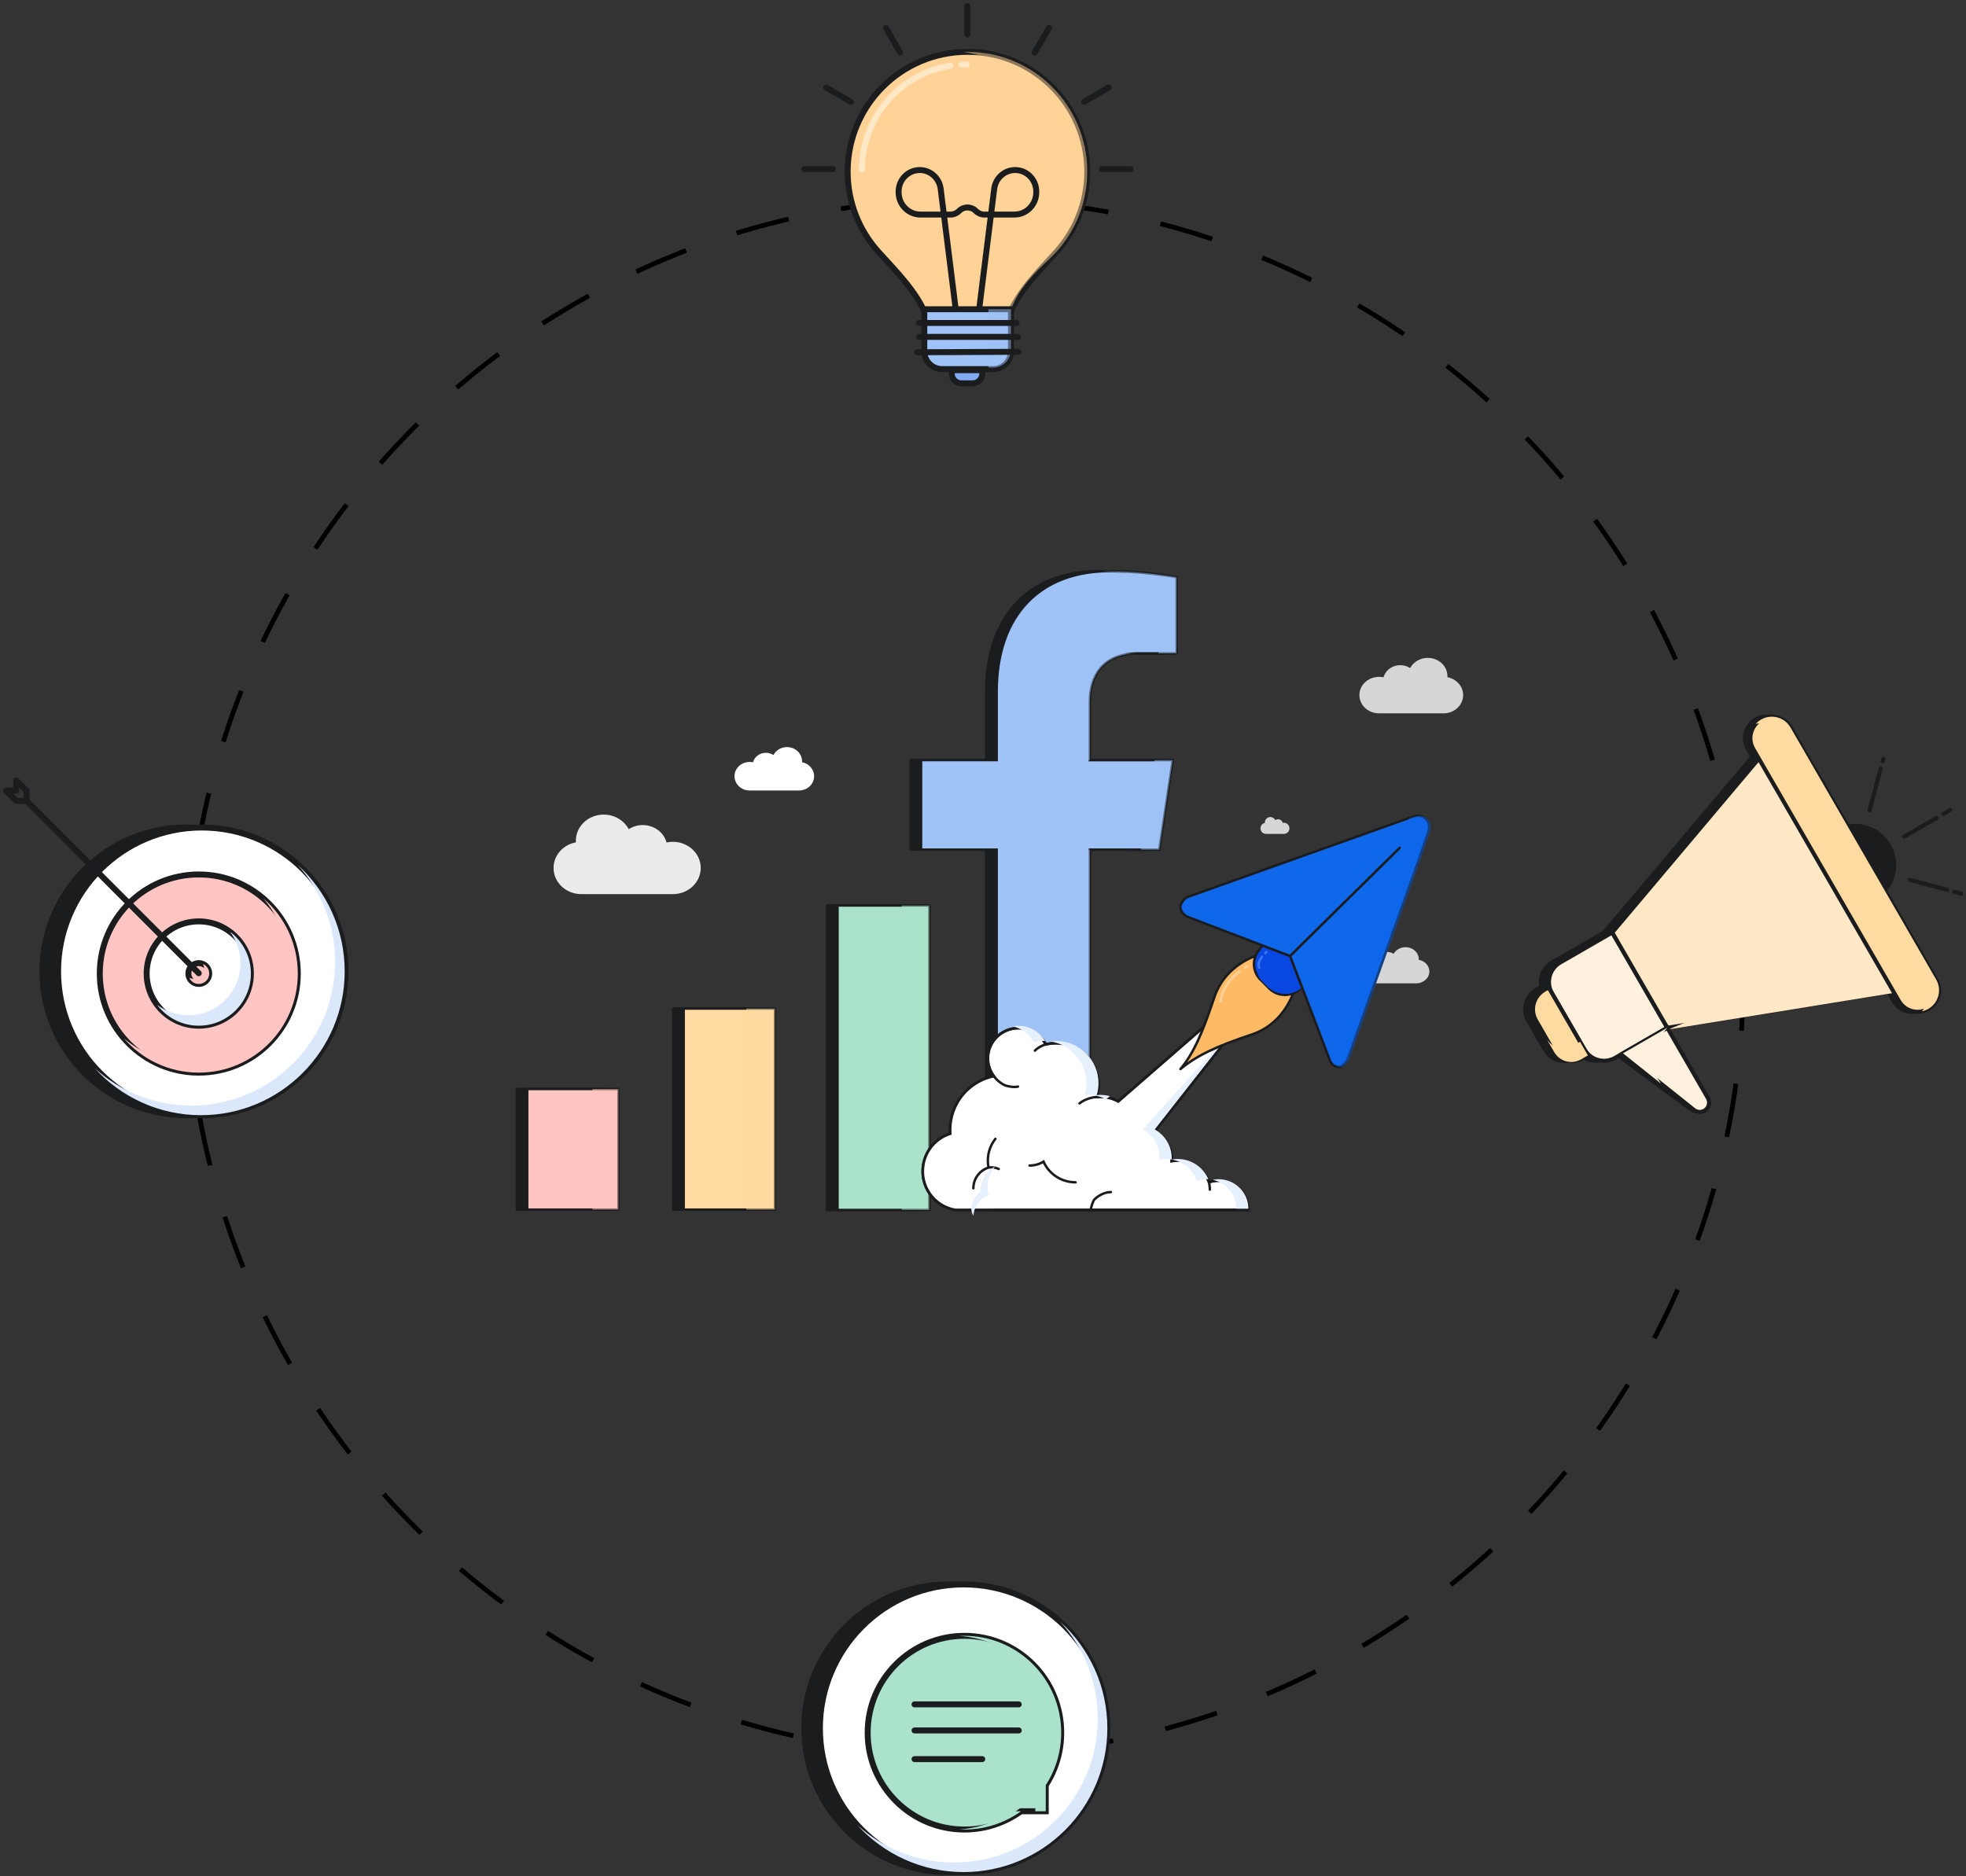 <svg width="330" height="315" viewBox="0 0 330 315" fill="none" xmlns="http://www.w3.org/2000/svg">
<rect x="0" y="0" width="330" height="315" fill="#333333" stroke="none"/>
<circle cx="162" cy="164" r="130.625" stroke="black" stroke-width="0.751" stroke-dasharray="9.01 9.01"/>
<circle cx="162" cy="164" r="130.625" stroke="black" stroke-width="0.751" stroke-dasharray="9.01 9.01"/>
<path d="M169.238 53.202C170.894 48.936 174.308 45.645 177.365 42.239C180.559 38.679 182.503 33.972 182.503 28.812C182.503 17.705 173.499 8.701 162.392 8.701C151.285 8.701 142.281 17.705 142.281 28.812C142.281 33.972 144.224 38.679 147.419 42.239C150.476 45.645 153.89 48.936 155.546 53.202H169.238Z" fill="#FFD398" stroke="#1B1C1E"/>
<g style="mix-blend-mode:multiply">
<path d="M172.445 43.283C169.93 45.641 167.424 48.151 166.176 51.364L165.543 52.996H155.461L155.542 53.204H169.235L169.868 51.572C171.116 48.359 173.622 45.849 176.137 43.492C180.053 39.822 182.5 34.604 182.5 28.814C182.5 17.707 173.495 8.703 162.389 8.703C162.153 8.703 161.918 8.707 161.684 8.715C171.374 10.158 178.808 18.514 178.808 28.606C178.808 34.396 176.361 39.614 172.445 43.283Z" fill="#FFD398" fill-opacity="0.5"/>
</g>
<g style="mix-blend-mode:overlay">
<path d="M162.239 10.822C161.952 10.822 161.666 10.829 161.383 10.843M144.695 28.445C144.695 19.649 151.11 12.358 159.497 11.036" stroke="#FFE8C5" stroke-linecap="round"/>
</g>
<path d="M159.75 62.148H164.884V62.73C164.884 63.627 164.157 64.355 163.259 64.355H161.375C160.477 64.355 159.75 63.627 159.75 62.73V62.148Z" fill="#81AAF3" stroke="#1B1C1E" stroke-linejoin="round"/>
<path d="M155.148 51.914H169.696V58.971C169.696 60.628 168.353 61.971 166.696 61.971H158.148C156.491 61.971 155.148 60.628 155.148 58.971V51.914Z" fill="#9FC2F7" stroke="#1B1C1E"/>
<g style="mix-blend-mode:multiply">
<path d="M165.891 51.914H169.698V58.719C169.698 60.376 168.355 61.719 166.698 61.719H165.891V51.914Z" fill="#9FC2F7" fill-opacity="0.5"/>
</g>
<path d="M160.389 51.653L157.895 31.704C157.67 29.899 156.164 28.547 154.38 28.547C152.422 28.547 150.836 30.165 150.836 32.161V32.285C150.836 34.349 152.477 36.023 154.501 36.023H159.561C160.091 36.023 160.6 35.808 160.975 35.425C161.756 34.629 163.022 34.629 163.803 35.425C164.178 35.808 164.686 36.023 165.217 36.023H166.342M166.342 36.023L164.388 51.653M166.342 36.023L166.882 31.704C167.108 29.899 168.614 28.547 170.398 28.547C172.355 28.547 173.942 30.165 173.942 32.161V32.285C173.942 34.349 172.301 36.023 170.276 36.023H166.342Z" stroke="#1B1C1E" stroke-linecap="round" stroke-linejoin="round"/>
<path d="M154.242 54.222H170.654" stroke="#1B1C1E" stroke-linecap="round" stroke-linejoin="round"/>
<path d="M154.289 56.559H170.867" stroke="#1B1C1E" stroke-linecap="round" stroke-linejoin="round"/>
<path d="M153.977 59.139L170.91 59.064" stroke="#1B1C1E" stroke-linecap="round" stroke-linejoin="round"/>
<path d="M162.385 1V5.793M148.692 4.669L151.088 8.819M138.669 14.693L142.819 17.089M176.078 4.669L173.682 8.82M186.101 14.693L181.95 17.089M189.77 28.385H184.978M139.792 28.385H135" stroke="#1B1C1E" stroke-linecap="round" stroke-linejoin="round"/>
<path d="M159.123 314.293C172.446 314.293 183.246 303.482 183.246 290.147C183.246 276.811 172.446 266 159.123 266C145.8 266 135 276.811 135 290.147C135 303.482 145.8 314.293 159.123 314.293Z" fill="#1B1C1E" stroke="#1B1C1E"/>
<path d="M161.748 314.293C175.071 314.293 185.871 303.482 185.871 290.147C185.871 276.811 175.071 266 161.748 266C148.425 266 137.625 276.811 137.625 290.147C137.625 303.482 148.425 314.293 161.748 314.293Z" fill="white" stroke="#1B1C1E"/>
<path d="M145.641 290.89C145.641 299.87 152.913 307.15 161.884 307.15C165.428 307.15 168.707 306.014 171.377 304.085H175.534V299.708C177.175 297.168 178.128 294.14 178.128 290.89C178.128 281.91 170.855 274.631 161.884 274.631C152.913 274.631 145.641 281.91 145.641 290.89Z" fill="#AAE2CB" stroke="#1B1C1E"/>
<g style="mix-blend-mode:multiply">
<path d="M161.008 307.126C161.297 307.142 161.589 307.15 161.882 307.15C165.426 307.15 168.705 306.014 171.376 304.085H169.626C167.177 305.854 164.216 306.956 161.008 307.126Z" fill="#AAE2CB"/>
<path d="M173.783 304.085H175.532V299.708C177.173 297.168 178.126 294.14 178.126 290.89C178.126 281.91 170.853 274.631 161.882 274.631C161.589 274.631 161.297 274.639 161.008 274.654C169.572 275.109 176.377 282.204 176.377 290.89C176.377 294.14 175.424 297.168 173.783 299.708V304.085Z" fill="#AAE2CB"/>
</g>
<g style="mix-blend-mode:overlay">
<path d="M154.504 278.305C154.323 278.411 154.145 278.522 153.969 278.636M147.305 291.043C147.278 288.473 147.929 285.942 149.193 283.705C150.093 282.113 151.281 280.71 152.689 279.565" stroke="#AAE2CB" stroke-linecap="round"/>
</g>
<path d="M153.508 286.137H171.001M153.508 290.514H171.001M153.508 295.33H164.878" stroke="#1B1C1E" stroke-linecap="round" stroke-linejoin="round"/>
<g style="mix-blend-mode:multiply">
<path d="M160.141 312.682C173.464 312.682 184.264 301.872 184.264 288.536C184.264 282.277 181.885 276.575 177.984 272.285C182.83 276.702 185.872 283.068 185.872 290.145C185.872 303.481 175.072 314.292 161.749 314.292C154.679 314.292 148.319 311.247 143.906 306.396C148.192 310.301 153.889 312.682 160.141 312.682Z" fill="#DBE8FC"/>
</g>
<path d="M314.636 150.956C317.793 149.134 318.875 145.1 317.052 141.945C315.23 138.79 311.193 137.709 308.036 139.531C304.879 141.352 303.798 145.387 305.62 148.541C307.443 151.696 311.48 152.777 314.636 150.956Z" fill="#1B1C1E" stroke="#1B1C1E" stroke-width="0.686"/>
<path d="M319.624 140.461L325.054 137.328M326.197 136.668L327.34 136.009M329.187 150.024L328.015 149.71M326.846 149.397L320.58 147.719M316.009 127.816L316.119 127.403M313.812 136.005L315.684 129.024" stroke="#1B1C1E" stroke-width="0.686" stroke-linecap="round"/>
<path d="M286.196 183.946L278.548 172.547L271.117 176.834L283.826 186.21C284.488 186.699 285.409 186.63 285.991 186.048C286.553 185.486 286.639 184.605 286.196 183.946Z" fill="#1B1C1E" stroke="#1B1C1E" stroke-width="0.686" stroke-linecap="round"/>
<path d="M259.14 166.749C258.096 164.942 258.716 162.632 260.524 161.589L272.584 154.63L281.824 170.626L269.764 177.583C267.956 178.627 265.644 178.008 264.6 176.202L259.14 166.749Z" fill="#1B1C1E" stroke="#1B1C1E" stroke-width="0.686"/>
<path d="M269.273 156.552L294.782 126.286L317.845 166.207L278.514 172.547L269.273 156.552Z" fill="#1B1C1E" stroke="#1B1C1E" stroke-width="0.686"/>
<path d="M260.507 166.749C259.463 164.942 260.083 162.632 261.891 161.589L270.621 156.552L279.861 172.547L271.131 177.583C269.323 178.627 267.011 178.008 265.967 176.202L260.507 166.749Z" fill="#FFF1DD" stroke="#1B1C1E" stroke-width="0.686"/>
<path d="M256.507 171.343C255.463 169.536 256.083 167.226 257.891 166.183L258.618 165.764L265.218 177.188L264.492 177.608C262.683 178.651 260.371 178.032 259.327 176.225L256.507 171.343Z" fill="#1B1C1E" stroke="#1B1C1E" stroke-width="0.686"/>
<path d="M257.827 171.343C256.783 169.536 257.404 167.226 259.212 166.183L259.938 165.764L266.538 177.188L265.812 177.608C264.004 178.651 261.691 178.032 260.648 176.225L257.827 171.343Z" fill="#FFDAA1" stroke="#1B1C1E" stroke-width="0.686"/>
<g style="mix-blend-mode:overlay">
<path d="M260.012 171.817L259.847 171.531M259.34 168.016C258.709 168.38 258.492 169.187 258.857 169.818L259.434 170.818" stroke="#FFDAA1" stroke-width="0.686" stroke-linecap="round"/>
</g>
<path d="M294.706 120.805L294.706 120.805C292.979 121.802 292.387 124.009 293.384 125.736L317.836 168.063C318.834 169.789 321.043 170.381 322.77 169.384C324.498 168.387 325.09 166.179 324.093 164.453L299.64 122.126C298.643 120.399 296.434 119.808 294.706 120.805Z" fill="#1B1C1E"/>
<path d="M294.706 120.805L294.706 120.805C296.434 119.808 298.643 120.399 299.64 122.126L324.093 164.453C325.09 166.179 324.498 168.387 322.77 169.384L322.77 169.384C321.043 170.381 318.834 169.789 317.836 168.063L293.384 125.736C292.387 124.009 292.979 121.802 294.706 120.805Z" stroke="#1B1C1E" stroke-width="0.686"/>
<g style="mix-blend-mode:multiply">
<path d="M259.562 174.355L260.883 176.641C261.794 178.218 263.812 178.758 265.391 177.848L266.534 177.188L265.214 174.903L264.07 175.563C262.492 176.474 260.474 175.933 259.562 174.355Z" fill="#FFDAA1"/>
</g>
<path d="M270.625 156.552L296.133 126.286L319.195 166.207L279.865 172.547L270.625 156.552Z" fill="#FFE8C5" stroke="#1B1C1E" stroke-width="0.686"/>
<g style="mix-blend-mode:multiply">
<path d="M300.974 143.74L295.222 127.888L317.663 166.734L280.031 172.832L289.879 168.792C299.698 164.763 304.592 153.713 300.974 143.74Z" fill="#FFE8C5"/>
</g>
<path d="M286.666 184.327L279.86 172.547L272.43 176.834L284.328 186.336C284.832 186.74 285.532 186.793 286.092 186.469C286.842 186.036 287.099 185.078 286.666 184.327Z" fill="#FFF1DD" stroke="#1B1C1E" stroke-width="0.686" stroke-linecap="round"/>
<g style="mix-blend-mode:multiply">
<path d="M278.638 174.069L279.86 172.547L272.43 176.834L278.797 181.92L278.315 181.195C276.859 179.003 276.99 176.121 278.638 174.069Z" fill="#FFF1DD"/>
</g>
<path d="M295.613 120.805L295.613 120.805C293.885 121.802 293.293 124.009 294.29 125.736L318.742 168.063C319.74 169.789 321.949 170.381 323.677 169.384C325.404 168.387 325.996 166.179 324.999 164.453L300.547 122.126C299.549 120.399 297.34 119.808 295.613 120.805Z" fill="#FFDAA1"/>
<path d="M295.613 120.805L295.613 120.805C297.34 119.808 299.549 120.399 300.547 122.126L324.999 164.453C325.996 166.179 325.404 168.387 323.677 169.384L323.676 169.384C321.949 170.381 319.74 169.789 318.742 168.063L294.29 125.736C293.293 124.009 293.885 121.802 295.613 120.805Z" stroke="#1B1C1E" stroke-width="0.686"/>
<g style="mix-blend-mode:multiply">
<path d="M322.603 169.792C322.969 169.715 323.329 169.58 323.67 169.384C325.398 168.387 325.989 166.179 324.992 164.452L300.54 122.126C299.543 120.4 297.334 119.808 295.606 120.805C295.265 121.002 294.968 121.246 294.719 121.524C296.205 121.212 297.787 121.867 298.587 123.253L323.039 165.579C323.84 166.965 323.617 168.661 322.603 169.792Z" fill="#FFDAA1"/>
</g>
<g style="mix-blend-mode:overlay">
<path d="M278.253 150.627L277.8 151.162M276.388 163.889L272.594 157.32L276.669 152.501" stroke="#FFE8C5" stroke-width="0.686" stroke-linecap="round"/>
</g>
<path d="M31.248 187.219C44.571 187.219 55.371 176.408 55.371 163.072C55.371 149.736 44.571 138.925 31.248 138.925C17.925 138.925 7.125 149.736 7.125 163.072C7.125 176.408 17.925 187.219 31.248 187.219Z" fill="#1B1C1E" stroke="#1B1C1E"/>
<path d="M33.873 187.221C47.196 187.221 57.996 176.41 57.996 163.074C57.996 149.738 47.196 138.927 33.873 138.927C20.55 138.927 9.75 149.738 9.75 163.074C9.75 176.41 20.55 187.221 33.873 187.221Z" fill="white" stroke="#1B1C1E"/>
<path d="M33.368 180.078C42.546 180.078 49.987 172.63 49.987 163.443C49.987 154.256 42.546 146.808 33.368 146.808C24.19 146.808 16.75 154.256 16.75 163.443C16.75 172.63 24.19 180.078 33.368 180.078Z" fill="#FFC5C3" stroke="#1B1C1E"/>
<g style="mix-blend-mode:overlay">
<path d="M18.5 163.442C18.5 156.746 22.918 151.082 28.996 149.213M33.369 148.559C32.927 148.559 32.489 148.578 32.057 148.616" stroke="#FFC5C3" stroke-linecap="round"/>
</g>
<g style="mix-blend-mode:multiply">
<path d="M31.617 178.327C40.795 178.327 48.236 170.879 48.236 161.692C48.236 157.545 46.719 153.751 44.21 150.838C47.746 153.888 49.985 158.404 49.985 163.443C49.985 172.63 42.545 180.078 33.367 180.078C28.332 180.078 23.821 177.837 20.773 174.298C23.684 176.809 27.473 178.327 31.617 178.327Z" fill="#FFC5C3"/>
</g>
<g style="mix-blend-mode:multiply">
<path d="M32.125 185.612C45.448 185.612 56.248 174.801 56.248 161.465C56.248 155.207 53.87 149.505 49.968 145.215C54.815 149.631 57.856 155.998 57.856 163.075C57.856 176.411 47.056 187.222 33.733 187.222C26.663 187.222 20.303 184.177 15.891 179.326C20.176 183.231 25.873 185.612 32.125 185.612Z" fill="#DBE8FC"/>
</g>
<path d="M33.364 172.196C38.194 172.196 42.11 168.276 42.11 163.441C42.11 158.606 38.194 154.686 33.364 154.686C28.533 154.686 24.617 158.606 24.617 163.441C24.617 168.276 28.533 172.196 33.364 172.196Z" fill="white" stroke="#1B1C1E"/>
<path d="M33.367 165.192C34.333 165.192 35.116 164.408 35.116 163.441C35.116 162.474 34.333 161.69 33.367 161.69C32.4 161.69 31.617 162.474 31.617 163.441C31.617 164.408 32.4 165.192 33.367 165.192Z" fill="#FFC5C3" stroke="#1B1C1E"/>
<g style="mix-blend-mode:multiply">
<path fill-rule="evenodd" clip-rule="evenodd" d="M32.493 164.316C33.459 164.316 34.242 163.532 34.242 162.565C34.242 162.308 34.187 162.064 34.087 161.844C34.694 162.118 35.117 162.73 35.117 163.44C35.117 164.407 34.334 165.191 33.368 165.191C32.659 165.191 32.048 164.769 31.773 164.162C31.993 164.261 32.236 164.316 32.493 164.316Z" fill="#FFC5C3"/>
</g>
<g style="mix-blend-mode:multiply">
<path d="M31.615 170.444C36.446 170.444 40.362 166.524 40.362 161.689C40.362 159.718 39.711 157.899 38.613 156.436C40.737 158.033 42.111 160.576 42.111 163.44C42.111 168.275 38.195 172.195 33.365 172.195C30.503 172.195 27.963 170.82 26.367 168.693C27.829 169.793 29.646 170.444 31.615 170.444Z" fill="#DBE8FC"/>
</g>
<path d="M33.362 163.394L4.452 134.455M4.452 134.455V132.728L2.726 131V132.728H1L2.726 134.455H4.452Z" stroke="#1B1C1E" stroke-linecap="round" stroke-linejoin="round"/>
<path d="M195.099 127.61L192.841 142.649L181.192 142.645V203.083H165.541V142.645H152.852V127.606H165.541V116.137C165.541 103.095 173.02 95.879 184.469 95.879C188.247 95.926 192.025 96.267 195.76 96.89V109.699H189.343C183.133 109.699 181.189 113.721 181.189 117.832V127.61H195.099Z" fill="#1B1C1E"/>
<path d="M102.067 182.824H86.742V203.083H102.067V182.824Z" fill="#1B1C1E"/>
<path d="M113.008 169.318H128.332V203.083H113.008V169.318Z" fill="#1B1C1E"/>
<path d="M154.245 152.013H138.82V203.135H154.245V152.013Z" fill="#1B1C1E"/>
<path d="M195.099 127.61L192.841 142.649L181.192 142.645V203.083H165.541V142.645H152.852V127.606H165.541V116.137C165.541 103.095 173.02 95.879 184.469 95.879C188.247 95.926 192.025 96.267 195.76 96.89V109.699H189.343C183.133 109.699 181.189 113.721 181.189 117.832V127.61H195.099Z" stroke="#1B1C1E" stroke-width="0.414" stroke-linejoin="round"/>
<path d="M102.067 182.824H86.742V203.083H102.067V182.824Z" stroke="#1B1C1E" stroke-width="0.414" stroke-linejoin="round"/>
<path d="M113.008 169.318H128.332V203.083H113.008V169.318Z" stroke="#1B1C1E" stroke-width="0.414" stroke-linejoin="round"/>
<path d="M154.245 152.013H138.82V203.135H154.245V152.013Z" stroke="#1B1C1E" stroke-width="0.414" stroke-linejoin="round"/>
<path d="M194.591 142.649L196.849 127.61H182.939V117.832C182.939 113.721 184.884 109.699 191.093 109.699H197.51V96.89C193.775 96.267 189.997 95.926 186.219 95.879C174.77 95.879 167.291 103.095 167.291 116.137V127.606H154.602V142.645H167.291V203.083H182.943V142.645L194.591 142.649Z" fill="#9FC2F7" stroke="#1B1C1E" stroke-width="0.414"/>
<g style="mix-blend-mode:overlay">
<path d="M160.3 129.644H159.504M155.922 137.241V129.644H158.31" stroke="#9FC2F7" stroke-opacity="0.5" stroke-width="0.414" stroke-linecap="round" stroke-linejoin="round"/>
</g>
<g style="mix-blend-mode:overlay">
<path d="M186.122 98.412C185.677 98.412 185.24 98.424 184.809 98.449M169.484 116.138C169.484 106.02 174.652 99.909 182.839 98.653" stroke="#9FC2F7" stroke-opacity="0.5" stroke-width="0.414" stroke-linecap="round"/>
</g>
<g style="mix-blend-mode:multiply">
<path d="M182.94 142.646V203.083H179.875V142.645L182.94 142.646Z" fill="#9FC2F7" fill-opacity="0.5"/>
<path d="M191.531 142.648L194.596 142.649L196.854 127.61H193.789L191.531 142.648Z" fill="#9FC2F7" fill-opacity="0.5"/>
<path d="M182.94 127.61V117.832C182.94 113.721 184.884 109.699 191.094 109.699H188.029C181.819 109.699 179.875 113.721 179.875 117.832V127.61H182.94Z" fill="#9FC2F7" fill-opacity="0.5"/>
<path d="M194.443 109.699H197.508V96.89C193.774 96.267 189.996 95.926 186.217 95.879C185.734 95.879 185.258 95.892 184.789 95.918C188.021 96.03 191.248 96.357 194.443 96.89V109.699Z" fill="#9FC2F7" fill-opacity="0.5"/>
</g>
<path d="M103.817 182.824H88.492V203.083H103.817V182.824Z" fill="#FFC5C3" stroke="#1B1C1E" stroke-width="0.414" stroke-linejoin="round"/>
<g style="mix-blend-mode:overlay">
<path d="M95.058 184.512H94.262M90.68 195.486V184.512H93.068" stroke="#FFC5C3" stroke-width="0.414" stroke-linecap="round" stroke-linejoin="round"/>
</g>
<g style="mix-blend-mode:multiply">
<path d="M103.816 182.824H99.438V203.083H103.816V182.824Z" fill="#FFC5C3" fill-opacity="0.5"/>
</g>
<path d="M130.082 169.318H114.758V203.082H130.082V169.318Z" fill="#FFDAA1" stroke="#1B1C1E" stroke-width="0.414" stroke-linejoin="round"/>
<g style="mix-blend-mode:overlay">
<path d="M121.331 171.006H120.535M116.953 180.713V171.006H119.341" stroke="#FFDAA1" stroke-width="0.414" stroke-linecap="round" stroke-linejoin="round"/>
</g>
<g style="mix-blend-mode:multiply">
<path d="M130.082 169.318H125.266V203.082H130.082V169.318Z" fill="#FFDAA1" fill-opacity="0.5"/>
</g>
<path d="M156.003 152.013H140.578V203.134H156.003V152.013Z" fill="#AAE2CB" stroke="#1B1C1E" stroke-width="0.414" stroke-linejoin="round"/>
<g style="mix-blend-mode:multiply">
<path d="M155.995 152.013H151.367V203.134H155.995V152.013Z" fill="#AAE2CB" fill-opacity="0.5"/>
</g>
<g style="mix-blend-mode:overlay">
<path d="M146.722 153.701H145.926M142.344 164.252V153.701H144.732" stroke="#AAE2CB" stroke-width="0.414" stroke-linecap="round" stroke-linejoin="round"/>
</g>
<path d="M97.593 150.114C95.009 150.114 92.914 148.147 92.914 145.721C92.914 143.593 94.526 141.818 96.665 141.414C96.66 141.327 96.657 141.239 96.657 141.151C96.657 138.725 98.752 136.758 101.336 136.758C103.177 136.758 104.77 137.757 105.534 139.209C106.201 138.771 107.012 138.515 107.887 138.515C109.815 138.515 111.434 139.76 111.881 141.44C112.222 141.366 112.576 141.327 112.94 141.327C115.524 141.327 117.619 143.294 117.619 145.721C117.619 148.147 115.524 150.114 112.94 150.114H97.593Z" fill="white" fill-opacity="0.9"/>
<path d="M242.296 119.759C244.118 119.759 245.595 118.388 245.595 116.697C245.595 115.214 244.459 113.977 242.95 113.695C242.954 113.634 242.956 113.573 242.956 113.512C242.956 111.821 241.479 110.45 239.658 110.45C238.36 110.45 237.237 111.146 236.699 112.158C236.229 111.853 235.657 111.675 235.04 111.675C233.681 111.675 232.54 112.542 232.224 113.713C231.984 113.662 231.734 113.635 231.478 113.635C229.656 113.635 228.18 115.006 228.18 116.697C228.18 118.388 229.656 119.759 231.478 119.759H242.296Z" fill="white" fill-opacity="0.8"/>
<path d="M237.7 165.09C238.929 165.09 239.925 164.195 239.925 163.093C239.925 162.125 239.159 161.318 238.141 161.135C238.144 161.095 238.145 161.056 238.145 161.015C238.145 159.913 237.149 159.018 235.921 159.018C235.045 159.018 234.288 159.472 233.925 160.132C233.608 159.934 233.223 159.817 232.806 159.817C231.89 159.817 231.12 160.383 230.907 161.147C230.746 161.113 230.577 161.095 230.404 161.095C229.176 161.095 228.18 161.989 228.18 163.093C228.18 164.195 229.176 165.09 230.404 165.09H237.7Z" fill="white" fill-opacity="0.8"/>
<path d="M212.499 139.996C211.99 139.996 211.578 139.579 211.578 139.064C211.578 138.612 211.895 138.236 212.316 138.15C212.315 138.132 212.315 138.113 212.315 138.095C212.315 137.58 212.726 137.163 213.235 137.163C213.597 137.163 213.91 137.375 214.061 137.683C214.192 137.59 214.352 137.536 214.524 137.536C214.903 137.536 215.221 137.8 215.309 138.156C215.376 138.14 215.446 138.132 215.517 138.132C216.026 138.132 216.438 138.549 216.438 139.064C216.438 139.579 216.026 139.996 215.517 139.996H212.499Z" fill="white" fill-opacity="0.8"/>
<path d="M134.123 132.711C135.521 132.711 136.654 131.637 136.654 130.314C136.654 129.154 135.782 128.185 134.624 127.965C134.628 127.918 134.629 127.87 134.629 127.822C134.629 126.498 133.496 125.425 132.098 125.425C131.102 125.425 130.24 125.97 129.827 126.762C129.466 126.523 129.027 126.384 128.554 126.384C127.511 126.384 126.635 127.063 126.393 127.979C126.209 127.939 126.017 127.918 125.82 127.918C124.422 127.918 123.289 128.991 123.289 130.314C123.289 131.637 124.422 132.711 125.82 132.711H134.123Z" fill="white"/>
<path d="M160.345 203.135C156.755 202.522 154.35 199.109 154.973 195.511C155.41 192.994 157.214 191.053 159.488 190.325C159.438 189.6 159.473 188.856 159.603 188.106C160.469 183.11 165.213 179.75 170.198 180.601C171.088 180.754 171.925 181.029 172.695 181.408V203.135H160.345Z" fill="white"/>
<path d="M159.488 190.325C157.214 191.053 155.41 192.994 154.973 195.511C154.35 199.109 156.755 202.522 160.345 203.135H172.695V181.408C171.925 181.029 171.088 180.754 170.198 180.601C165.213 179.75 160.469 183.11 159.603 188.106C159.473 188.856 159.438 189.6 159.488 190.325ZM159.488 190.325C159.519 190.769 159.75 191.897 160.434 192.858" stroke="#1B1C1E" stroke-width="0.414" stroke-linecap="round"/>
<path d="M167.63 182.898C167.144 182.412 166.753 181.347 166.618 180.874H171.883V203.135H164.998C163.985 202.932 161.961 201.88 161.961 199.29C161.961 196.7 163.716 195.512 164.593 195.243C163.783 190.871 166.82 188.429 168.44 187.755C166.982 185.812 167.293 183.707 167.63 182.898Z" fill="#E7F0FD"/>
<path fill-rule="evenodd" clip-rule="evenodd" d="M204.404 170.351L187.694 184.897C186.798 184.414 185.771 184.14 184.679 184.14C184.484 184.14 184.291 184.149 184.101 184.166C184.291 183.533 184.392 182.863 184.392 182.17C184.392 178.285 181.193 175.135 177.245 175.135C176.653 175.135 176.078 175.206 175.527 175.34C174.671 173.713 172.945 172.602 170.956 172.602C168.114 172.602 165.81 174.87 165.81 177.668C165.81 178.786 166.179 179.821 166.802 180.659C163.214 181.403 160.267 184.273 159.603 188.106C159.473 188.856 159.438 189.6 159.488 190.325C157.214 191.053 155.41 192.994 154.973 195.511C154.35 199.109 156.755 202.522 160.345 203.135H166.823H172.695H183.065H183.833H209.55C209.55 200.415 207.31 198.21 204.547 198.21C203.983 198.21 203.442 198.302 202.936 198.471C202.165 196.351 200.106 194.833 197.686 194.833C197.343 194.833 197.007 194.864 196.681 194.923C196.684 194.846 196.685 194.77 196.685 194.693C196.685 192.634 195.533 190.84 193.83 189.901L207.12 173.025L204.404 170.351Z" fill="white"/>
<path d="M187.699 184.897L187.589 185.1L187.73 185.176L187.851 185.071L187.699 184.897ZM204.409 170.351L204.571 170.186L204.419 170.036L204.257 170.177L204.409 170.351ZM184.106 184.166L183.884 184.099L183.786 184.427L184.126 184.396L184.106 184.166ZM175.532 175.34L175.327 175.447L175.411 175.607L175.587 175.564L175.532 175.34ZM166.807 180.659L166.854 180.885L167.209 180.811L166.993 180.521L166.807 180.659ZM159.493 190.325L159.564 190.545L159.737 190.49L159.724 190.309L159.493 190.325ZM160.349 203.135L160.311 203.363L160.33 203.366H160.349V203.135ZM209.555 203.135V203.366H209.786V203.135H209.555ZM202.941 198.471L202.724 198.55L202.8 198.762L203.014 198.691L202.941 198.471ZM196.686 194.923L196.454 194.913L196.442 195.201L196.726 195.15L196.686 194.923ZM193.834 189.901L193.652 189.758L193.484 189.972L193.722 190.104L193.834 189.901ZM207.125 173.025L207.307 173.168L207.435 173.005L207.287 172.86L207.125 173.025ZM187.851 185.071L204.561 170.526L204.257 170.177L187.546 184.722L187.851 185.071ZM184.683 184.371C185.737 184.371 186.726 184.636 187.589 185.1L187.808 184.693C186.88 184.193 185.815 183.909 184.683 183.909V184.371ZM184.126 184.396C184.31 184.38 184.495 184.371 184.683 184.371V183.909C184.481 183.909 184.282 183.918 184.085 183.935L184.126 184.396ZM184.166 182.17C184.166 182.841 184.067 183.488 183.884 184.099L184.327 184.232C184.524 183.578 184.629 182.886 184.629 182.17H184.166ZM177.25 175.366C181.073 175.366 184.166 178.416 184.166 182.17H184.629C184.629 178.154 181.322 174.904 177.25 174.904V175.366ZM175.587 175.564C176.119 175.435 176.676 175.366 177.25 175.366V174.904C176.639 174.904 176.045 174.977 175.477 175.115L175.587 175.564ZM170.961 172.834C172.862 172.834 174.51 173.895 175.327 175.447L175.737 175.232C174.841 173.532 173.038 172.371 170.961 172.371V172.834ZM166.046 177.668C166.046 175.001 168.243 172.834 170.961 172.834V172.371C167.994 172.371 165.583 174.739 165.583 177.668H166.046ZM166.993 180.521C166.398 179.721 166.046 178.735 166.046 177.668H165.583C165.583 178.838 165.969 179.921 166.622 180.797L166.993 180.521ZM166.76 180.432C163.082 181.194 160.061 184.137 159.38 188.067L159.836 188.145C160.483 184.408 163.357 181.61 166.854 180.885L166.76 180.432ZM159.38 188.067C159.246 188.834 159.21 189.597 159.263 190.341L159.724 190.309C159.675 189.602 159.709 188.877 159.836 188.145L159.38 188.067ZM159.423 190.105C157.069 190.858 155.202 192.866 154.75 195.472L155.206 195.551C155.627 193.121 157.368 191.248 159.564 190.545L159.423 190.105ZM154.75 195.472C154.105 199.195 156.594 202.728 160.311 203.363L160.388 202.907C156.926 202.316 154.604 199.023 155.206 195.551L154.75 195.472ZM160.349 203.366H166.828V202.904H160.349V203.366ZM166.828 203.366H172.7V202.904H166.828V203.366ZM172.7 203.366H183.069V202.904H172.7V203.366ZM183.069 203.366H183.838V202.904H183.069V203.366ZM209.555 202.904H183.838V203.366H209.555V202.904ZM204.552 198.442C207.191 198.442 209.323 200.546 209.323 203.135H209.786C209.786 200.284 207.44 197.979 204.552 197.979V198.442ZM203.014 198.691C203.497 198.529 204.014 198.442 204.552 198.442V197.979C203.963 197.979 203.396 198.075 202.867 198.252L203.014 198.691ZM197.691 195.065C200.012 195.065 201.985 196.52 202.724 198.55L203.158 198.392C202.354 196.181 200.209 194.602 197.691 194.602V195.065ZM196.726 195.15C197.039 195.094 197.361 195.065 197.691 195.065V194.602C197.334 194.602 196.984 194.634 196.644 194.695L196.726 195.15ZM196.459 194.693C196.459 194.766 196.457 194.84 196.454 194.913L196.917 194.932C196.92 194.853 196.922 194.773 196.922 194.693H196.459ZM193.722 190.104C195.357 191.004 196.459 192.723 196.459 194.693H196.922C196.922 192.545 195.72 190.676 193.946 189.698L193.722 190.104ZM206.943 172.881L193.652 189.758L194.016 190.044L207.307 173.168L206.943 172.881ZM204.246 170.516L206.962 173.189L207.287 172.86L204.571 170.186L204.246 170.516Z" fill="#1B1C1E"/>
<path d="M165.931 196.017C165.854 195.636 165.813 195.242 165.813 194.838C165.813 193.461 166.287 192.196 167.081 191.195M165.931 196.017C164.454 196.482 163.383 197.862 163.383 199.492M165.931 196.017C166.229 195.962 166.987 195.931 167.636 196.254M166.826 203.129V203.135H183.836" stroke="#1B1C1E" stroke-width="0.414" stroke-linecap="round"/>
<path d="M202.938 198.471C202.167 196.351 200.108 194.833 197.689 194.833C197.345 194.833 197.009 194.864 196.683 194.923C196.686 194.846 196.688 194.77 196.688 194.693C196.688 192.634 195.536 190.84 193.832 189.901L207.123 173.025L204.406 170.351L187.696 184.897C186.801 184.414 185.773 184.14 184.681 184.14C184.486 184.14 184.293 184.149 184.103 184.166M202.938 198.471C203.444 198.302 203.986 198.21 204.549 198.21C207.313 198.21 209.553 200.415 209.553 203.135H183.067C183.177 202.533 183.373 201.96 183.642 201.43C184.044 200.997 185.172 200.13 186.468 200.13M202.938 198.471C202.983 198.689 203.073 199.244 203.073 199.727M184.103 184.166C184.293 183.533 184.395 182.863 184.395 182.17C184.395 178.285 181.195 175.135 177.248 175.135C176.655 175.135 176.08 175.206 175.53 175.34M184.103 184.166C183.541 184.189 182.175 184.436 181.203 185.24M180.536 198.492C178.128 198.492 176.06 197.063 175.158 195.02C174.479 195.437 173.676 195.678 172.816 195.678M175.53 175.34C174.673 173.713 172.947 172.602 170.959 172.602C168.117 172.602 165.812 174.87 165.812 177.668C165.812 179.657 166.978 181.379 168.673 182.207C169.07 182.351 170.065 182.596 170.875 182.423M175.53 175.34C175.193 175.421 174.358 175.744 173.71 176.388" stroke="#1B1C1E" stroke-width="0.414" stroke-linecap="round"/>
<g style="mix-blend-mode:multiply">
<path d="M186.293 184.024L185.662 184.576C184.767 184.091 183.74 183.815 182.647 183.815C182.452 183.815 182.259 183.824 182.07 183.841C182.259 183.205 182.361 182.531 182.361 181.834C182.361 178.266 179.694 175.315 176.227 174.829C176.557 174.782 176.895 174.758 177.239 174.758C181.186 174.758 184.386 177.926 184.386 181.834C184.386 182.531 184.284 183.205 184.095 183.841C184.284 183.824 184.477 183.815 184.672 183.815C185.232 183.815 185.776 183.888 186.293 184.024Z" fill="#E7F0FD"/>
<path d="M207.113 172.635L191.797 189.61C193.501 190.554 194.653 192.358 194.653 194.429C194.653 194.506 194.651 194.584 194.648 194.66C194.974 194.601 195.31 194.571 195.653 194.571C198.073 194.571 200.132 196.097 200.904 198.229C201.409 198.059 201.951 197.967 202.515 197.967C202.621 197.967 202.726 197.97 202.83 197.976C201.992 195.977 200.001 194.571 197.678 194.571C197.335 194.571 196.999 194.601 196.673 194.66C196.676 194.584 196.678 194.506 196.678 194.429C196.678 192.358 195.526 190.554 193.822 189.61L207.113 172.635Z" fill="#E7F0FD"/>
<path d="M203.531 198.068C205.809 198.532 207.522 200.528 207.522 202.92H209.547C209.547 200.184 207.307 197.967 204.544 197.967C204.197 197.967 203.858 198.002 203.531 198.068Z" fill="#E7F0FD"/>
<path d="M169.938 172.31C171.489 172.616 172.789 173.614 173.496 174.964C174.047 174.83 174.622 174.758 175.214 174.758C175.279 174.758 175.344 174.759 175.409 174.761C174.519 173.237 172.856 172.211 170.95 172.211C170.603 172.211 170.265 172.245 169.938 172.31Z" fill="#E7F0FD"/>
</g>
<path d="M211.432 160.238C209.714 160.76 205.445 162.582 203.832 167.417C201.817 173.46 200.38 176.797 198.141 179.483C200.828 177.245 204.057 175.699 210.104 173.684C214.942 172.073 216.765 167.806 217.287 166.09L211.432 160.238Z" fill="#FFBA66"/>
<path d="M198.142 179.483C200.381 176.797 201.818 173.46 203.833 167.417C205.446 162.582 209.715 160.76 211.432 160.238L217.288 166.09C216.766 167.806 214.943 172.073 210.105 173.684C204.058 175.699 200.829 177.245 198.142 179.483ZM198.142 179.483L198.141 179.484L198.141 179.484" stroke="#1B1C1E" stroke-width="0.414" stroke-linejoin="round"/>
<g style="mix-blend-mode:multiply">
<path d="M212.384 161.19C211.264 161.531 208.545 162.785 207.494 165.938C206.179 169.88 205.156 172.07 203.695 173.821C205.448 172.361 207.639 171.34 211.584 170.025C214.739 168.975 215.993 166.258 216.335 165.138L212.384 161.19Z" fill="#FFBA66" fill-opacity="0.5"/>
</g>
<g style="mix-blend-mode:multiply">
<path d="M213.032 161.831C212.35 162.039 210.827 162.933 210.187 164.852C209.387 167.251 208.764 168.584 207.875 169.65C208.942 168.761 210.275 168.139 212.676 167.339C214.596 166.7 215.491 165.178 215.699 164.497L213.032 161.831Z" fill="#FFBA66" fill-opacity="0.5"/>
</g>
<path d="M213.278 156.906L220.619 164.243L217.908 166.287C216.434 167.399 214.366 167.255 213.06 165.95L211.569 164.46C210.263 163.155 210.119 161.088 211.232 159.615L213.278 156.906Z" fill="#0848E0" stroke="#1B1C1E" stroke-width="0.414"/>
<g style="mix-blend-mode:multiply">
<path d="M211.039 163.534C211.245 163.994 211.537 164.423 211.912 164.799L212.727 165.612C214.227 167.111 216.602 167.276 218.295 165.999L220.624 164.243L219.464 163.083L217.359 164.671C215.666 165.948 213.29 165.783 211.79 164.284L211.039 163.534Z" fill="#0848E0"/>
</g>
<path d="M209.346 162.256C209.231 162.313 209.107 162.381 208.974 162.459M204.891 168.125C205.13 165.848 206.717 164.096 208.072 163.065" stroke="#FFD199" stroke-width="0.414" stroke-linecap="round"/>
<path d="M212.586 159.828C212.523 159.883 212.455 159.947 212.384 160.018M211.371 162.459C211.059 161.939 211.398 161.225 211.842 160.637" stroke="#3A72F8" stroke-width="0.414" stroke-linecap="round"/>
<path d="M216.541 160.507L199.478 153.977C198.505 153.612 197.819 152.581 198.296 151.656C198.597 151.07 199.002 150.709 199.451 150.547C212.016 146.055 224.588 141.575 237.012 137.153C237.71 136.905 238.514 136.845 239.109 137.285C240.431 138.263 239.736 139.684 239.327 140.927C237.472 146.364 235.487 151.772 233.558 157.191C231.245 163.681 228.927 170.182 226.651 176.666C226.299 177.662 226.002 178.615 225 179.11C224.587 179.155 224.171 179.049 223.83 178.811C223.489 178.574 223.246 178.22 223.145 177.816C221.084 172.352 218.644 166.004 216.541 160.507Z" fill="#0F67EA"/>
<path d="M234.942 142.342L216.541 160.507M216.541 160.507L199.478 153.977C198.505 153.612 197.819 152.581 198.296 151.656C198.597 151.07 199.002 150.709 199.451 150.547C212.016 146.055 224.588 141.575 237.012 137.153C237.71 136.905 238.514 136.845 239.109 137.285C240.431 138.263 239.736 139.684 239.327 140.927C237.472 146.364 235.487 151.772 233.558 157.191C231.245 163.681 228.927 170.182 226.651 176.666C226.299 177.662 226.002 178.615 225 179.11C224.587 179.155 224.171 179.049 223.83 178.811C223.489 178.574 223.246 178.22 223.145 177.816C221.084 172.352 218.644 166.004 216.541 160.507Z" stroke="#1B1C1E" stroke-width="0.414" stroke-linecap="round" stroke-linejoin="round"/>
<g style="mix-blend-mode:screen">
<path d="M229.395 141.412L228.111 141.866M203.07 150.722L224.901 143.002" stroke="#0F67EA" stroke-opacity="0.8" stroke-width="0.414" stroke-linecap="round" stroke-linejoin="round"/>
</g>
<g style="mix-blend-mode:multiply">
<path d="M236.418 137.455C237.34 138.313 236.941 139.456 236.57 140.521C236.523 140.658 236.475 140.793 236.431 140.927C235.131 144.739 233.766 148.537 232.402 152.334C231.82 153.953 231.239 155.571 230.662 157.191L230.341 158.094C228.135 164.284 225.925 170.483 223.756 176.666C223.74 176.71 223.724 176.755 223.709 176.799C223.598 177.113 223.49 177.421 223.359 177.709C223.373 177.745 223.386 177.781 223.4 177.816C223.501 178.22 223.744 178.574 224.085 178.811C224.426 179.049 224.841 179.155 225.255 179.11C226.212 178.636 226.525 177.746 226.859 176.799C226.874 176.755 226.89 176.71 226.906 176.666C229.076 170.483 231.285 164.284 233.49 158.094L233.813 157.191C234.389 155.571 234.971 153.953 235.552 152.334C236.916 148.537 238.281 144.739 239.582 140.927C239.626 140.793 239.673 140.658 239.72 140.521C240.116 139.384 240.543 138.158 239.363 137.285C238.768 136.845 237.964 136.905 237.267 137.153C236.984 137.254 236.701 137.355 236.418 137.455Z" fill="#0F67EA" fill-opacity="0.5"/>
</g>
<g style="mix-blend-mode:multiply">
<path d="M164.588 200.07C164.426 197.804 166.141 196.293 167.018 195.821C165.398 197.925 165.668 199.935 166.006 200.678C164.062 201.163 163.44 203.173 163.373 204.118C162.401 202.337 163.778 200.678 164.588 200.07Z" fill="#E7F0FD"/>
</g>
</svg>
